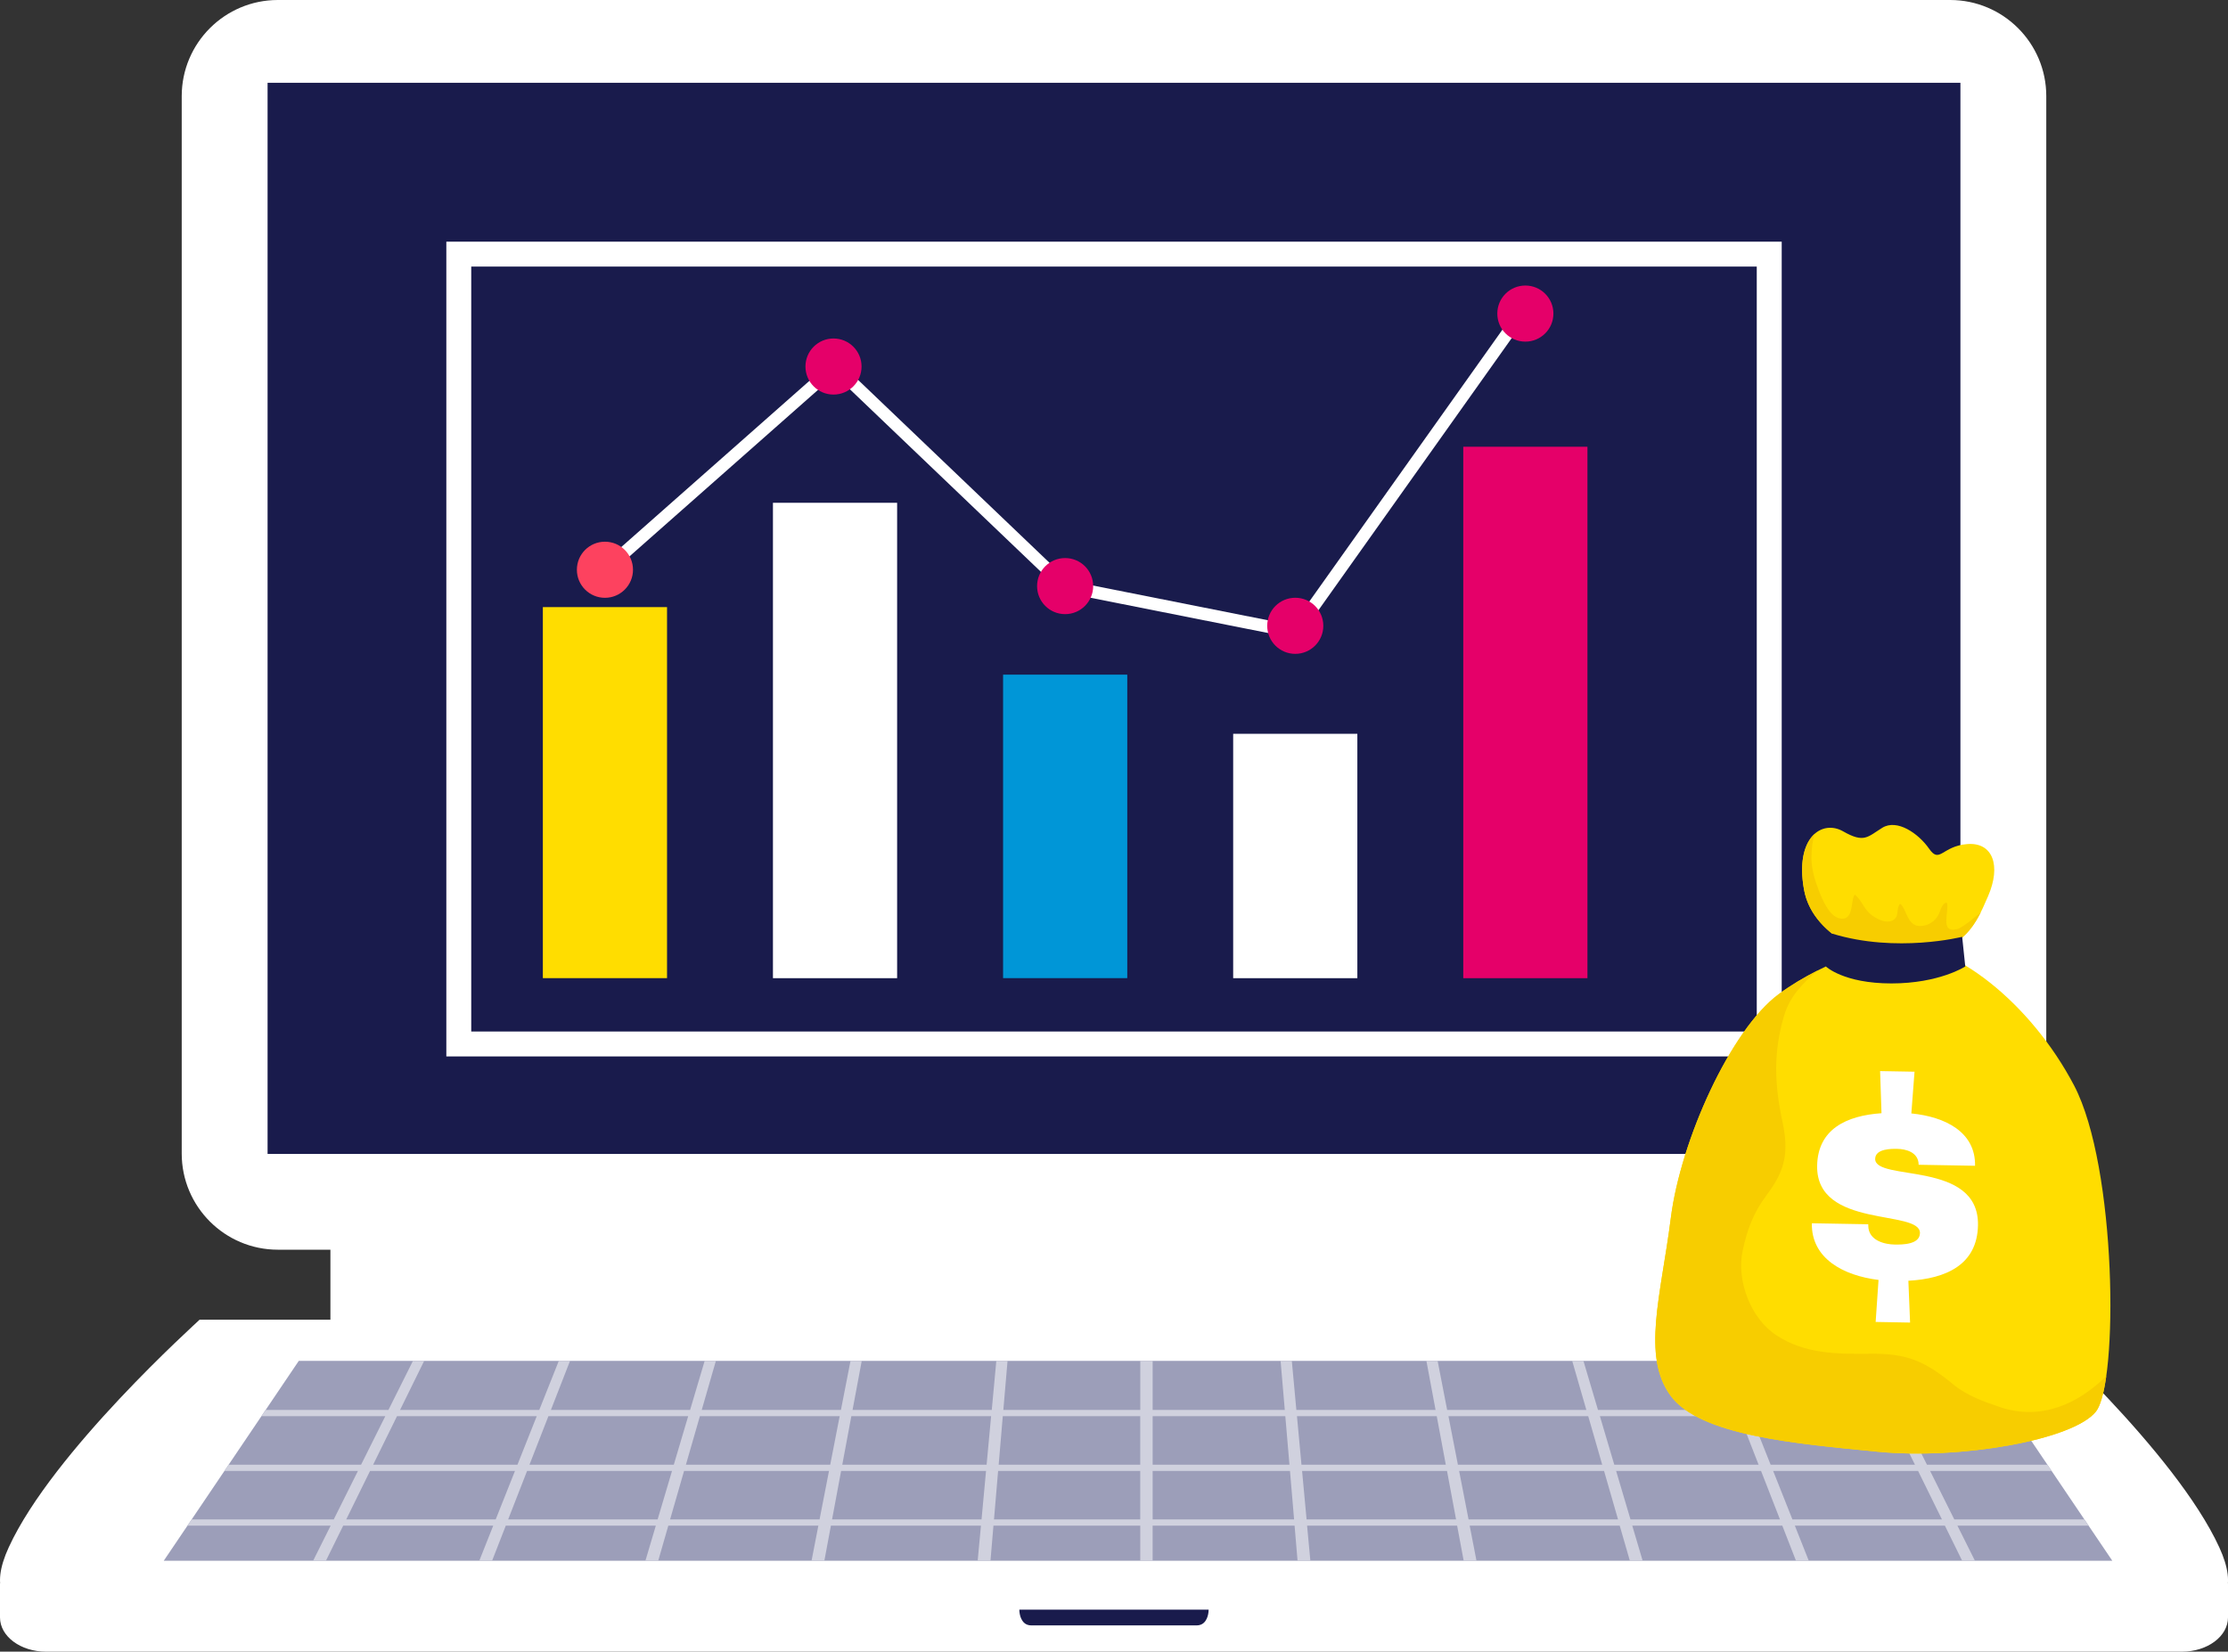 <?xml version="1.0" encoding="UTF-8"?>
<svg id="Layer_2" data-name="Layer 2" xmlns="http://www.w3.org/2000/svg" viewBox="0 0 509.91 378.07">
  <rect x="0" y="0" width="509.91" height="378.07" fill="#333333" stroke="none"/>
  <defs>
    <style>
      .cls-1 {
        fill: #fff;
      }

      .cls-2 {
        fill: #e50069;
      }

      .cls-3 {
        fill: #0096d7;
      }

      .cls-4 {
        fill: #fd425f;
      }

      .cls-5 {
        fill: #9c9eb9;
      }

      .cls-6 {
        fill: #fd0;
      }

      .cls-7 {
        fill: #f7cd00;
      }

      .cls-8 {
        fill: #191b4c;
      }

      .cls-9 {
        fill: #d0d1de;
      }
    </style>
  </defs>
  <g id="Layer_1-2" data-name="Layer 1">
    <g>
      <rect class="cls-1" x="75.62" y="250.03" width="358.66" height="52.66"/>
      <path class="cls-1" d="m63.59,0h382.73c12.14,0,22,9.86,22,22v242.06c0,12.14-9.86,22-22,22H63.59c-12.14,0-22-9.86-22-22V22C41.59,9.86,51.45,0,63.59,0Z"/>
      <rect class="cls-8" x="61.24" y="18.95" width="387.43" height="245.19"/>
      <g>
        <g>
          <path class="cls-1" d="m0,362.42v7.82c0,4.33,4.71,7.83,10.52,7.83h488.87c5.81,0,10.52-3.51,10.52-7.83v-7.82H0Z"/>
          <path class="cls-1" d="m254.96,302.09H45.67c-.71.75-33.61,30.2-43.66,52.08-4.3,9.35-1.49,14.28,6.51,14.28h246.44s246.44,0,246.44,0c8,0,10.81-4.92,6.51-14.27-10.05-21.88-42.95-51.33-43.66-52.08h-209.29Z"/>
          <polygon class="cls-5" points="483.43 357.26 37.48 357.26 68.38 311.51 452.52 311.51 483.43 357.26"/>
          <path class="cls-9" d="m478,349.23l-.97-1.43h-29.76l-5.54-11.1h27.8l-.97-1.43h-27.55l-5.54-11.1h25.6l-.97-1.43h-25.34l-5.61-11.23h-2.57l5.52,11.23h-31.86l-4.47-11.23h-2.57l4.38,11.23h-31.86l-3.33-11.23h-2.57l3.24,11.23h-31.86l-2.18-11.23h-2.57l2.1,11.23h-31.86l-1.04-11.23h-2.57l.96,11.23h-30.24v-11.23h-2.83v11.23h-31.34l.96-11.23h-2.57l-1.04,11.23h-31.86l2.1-11.23h-2.57l-2.19,11.23h-31.86l3.24-11.23h-2.57l-3.33,11.23h-31.86l4.38-11.23h-2.57l-4.47,11.23h-31.86l5.52-11.23h-2.57l-5.61,11.23h-28.1l-.97,1.43h28.35l-5.54,11.1h-30.31l-.97,1.43h30.56l-5.54,11.1h-32.51l-.97,1.43h32.77l-4.01,8.03h2.93l3.95-8.03h34.34l-3.19,8.03h2.93l3.13-8.03h34.34l-2.38,8.03h2.93l2.31-8.03h34.34l-1.56,8.03h2.93l1.5-8.03h34.34l-.75,8.03h2.93l.68-8.03h33.6v8.03h2.83v-8.03h32.49l.68,8.03h2.93l-.75-8.03h34.34l1.5,8.03h2.93l-1.56-8.03h34.34l2.32,8.03h2.93l-2.38-8.03h34.34l3.13,8.03h2.93l-3.19-8.03h34.34l3.95,8.03h2.93l-4.01-8.03h30.01Zm-352.49-25.06h31.99l-3.29,11.1h-33.03l4.33-11.1Zm-34.66,0h31.99l-4.41,11.1h-33.03l5.46-11.1Zm22.6,23.63h-34.21l5.45-11.1h33.17l-4.41,11.1Zm37.06,0h-34.21l4.33-11.1h33.17l-3.29,11.1Zm37.06,0h-34.21l3.2-11.1h33.17l-2.16,11.1Zm2.44-12.53h-33.03l3.2-11.1h31.99l-2.16,11.1Zm34.63,12.53h-34.21l2.07-11.1h33.17l-1.03,11.1Zm1.16-12.53h-33.03l2.07-11.1h31.99l-1.03,11.1Zm35.17,12.53h-33.48l.94-11.1h32.53v11.1Zm0-12.53h-32.41l.94-11.1h31.46v11.1Zm2.83-11.1h30.36l.95,11.1h-31.31v-11.1Zm0,23.63v-11.1h31.43l.94,11.1h-32.37Zm169.01-23.63l5.45,11.1h-33.03l-4.41-11.1h31.99Zm-34.66,0l4.33,11.1h-33.03l-3.29-11.1h31.99Zm-101.32,0h31.99l2.07,11.1h-33.03l-1.03-11.1Zm2.2,23.63l-1.03-11.1h33.17l2.07,11.1h-34.21Zm32.47-23.63h31.99l3.2,11.1h-33.03l-2.16-11.1Zm4.6,23.63l-2.16-11.1h33.17l3.2,11.1h-34.21Zm37.06,0l-3.29-11.1h33.17l4.33,11.1h-34.21Zm37.06,0l-4.41-11.1h33.17l5.46,11.1h-34.21Z"/>
        </g>
        <path class="cls-8" d="m254.95,368.45h-21.66c.01.05-.05,1.91,1.08,3,.42.41,1.02.61,1.64.61h37.88c.61,0,1.21-.2,1.64-.61,1.13-1.09,1.07-2.94,1.08-3h-21.66Z"/>
      </g>
    </g>
    <path class="cls-1" d="m407.76,241.82H102.15V55.32h305.62v186.5Zm-299.91-5.7h294.21V61.02H107.85v175.09Z"/>
    <rect class="cls-2" x="334.89" y="102.26" width="28.42" height="121.65"/>
    <rect class="cls-1" x="282.23" y="167.97" width="28.42" height="55.94"/>
    <rect class="cls-3" x="229.57" y="154.43" width="28.42" height="69.47"/>
    <rect class="cls-1" x="176.9" y="115.09" width="28.42" height="108.82"/>
    <rect class="cls-6" x="124.24" y="138.97" width="28.42" height="84.93"/>
    <polygon class="cls-1" points="297.07 146.26 243.09 135.54 191.08 85.83 139.39 131.49 137.51 129.35 191.15 81.96 244.46 132.9 295.81 143.1 347.94 69.71 350.27 71.35 297.07 146.26"/>
    <path class="cls-4" d="m144.87,130.42c0,3.54-2.87,6.42-6.42,6.42s-6.42-2.87-6.42-6.42,2.87-6.42,6.42-6.42,6.42,2.87,6.42,6.42Z"/>
    <circle class="cls-2" cx="190.76" cy="83.9" r="6.42"/>
    <path class="cls-2" d="m250.19,134.16c0,3.54-2.87,6.42-6.42,6.42s-6.42-2.87-6.42-6.42,2.87-6.42,6.42-6.42,6.42,2.87,6.42,6.42Z"/>
    <path class="cls-2" d="m302.86,143.25c0,3.54-2.87,6.42-6.42,6.42s-6.42-2.87-6.42-6.42,2.87-6.42,6.42-6.42,6.42,2.87,6.42,6.42Z"/>
    <path class="cls-2" d="m355.52,71.78c0,3.54-2.87,6.42-6.42,6.42s-6.42-2.87-6.42-6.42,2.87-6.42,6.42-6.42,6.42,2.87,6.42,6.42Z"/>
    <g>
      <path class="cls-6" d="m432.83,215.71s-14.7,3.68-25.73,11.84c-11.03,8.17-22.46,33.49-24.71,51.25-2.25,17.76-6.74,31.65,0,40.74,6.74,9.09,28.59,10.92,47.37,12.76,18.79,1.84,44.71-2.65,49.92-9.19,5.21-6.53,4.8-55.99-5-74.65-9.8-18.66-27.57-33.16-41.86-32.75Z"/>
      <path class="cls-7" d="m457.87,322.13c-3.78-1.25-7.66-2.63-10.78-5.19-6.69-5.51-10.77-7.15-19.09-7.06-7.61.08-14.97.05-21.51-4.27-5.83-3.85-9.08-12.45-7.68-19.21,1.02-4.92,2.5-8.84,5.53-12.87,4.28-5.69,5.1-9.77,3.58-16.88-1.82-8.5-2.09-15.76.4-24.18,1.29-4.35,4.32-7.51,7.74-10.35-3.02,1.52-6.12,3.33-8.96,5.44-11.03,8.17-22.46,33.49-24.71,51.25-2.25,17.76-6.74,31.65,0,40.74,6.74,9.09,28.59,10.92,47.37,12.76,18.79,1.84,44.71-2.65,49.92-9.19,1.01-1.27,1.81-4.17,2.37-8.13-6.52,6.45-14.98,10.19-24.19,7.14Z"/>
      <path class="cls-6" d="m430.79,219.39s-15.77-3.83-17.92-15.77c-2.14-11.95,4.13-16.08,8.96-13.32,4.82,2.76,5.59,1.27,8.96-.82,3.37-2.09,8.27,1.28,10.72,4.8,2.45,3.52,2.91-.61,8.73-1.07,5.82-.46,7.81,4.9,4.75,11.95-3.06,7.04-5.97,14.55-24.2,14.24Z"/>
      <path class="cls-7" d="m447.89,212.67c-4.09,1.05-1.67-4.23-2.33-6.06-1.07.05-1.47,1.83-1.82,2.6-.77,1.66-2.5,2.78-4.34,2.76-2.55-.03-2.9-2.81-3.99-4.52-.46-.72-.67-.69-.95.17-.31.95-.01,2.06-.9,2.8-1.63,1.37-4.35-.19-5.61-1.28-1.38-1.2-1.96-3.17-3.43-4.34-.27.28-.38.65-.46,1.03-.37,1.72-.26,4.99-3.06,4.39-2.37-.51-3.97-4.39-4.73-6.36-.88-2.27-1.71-4.99-1.7-7.44,0-1.07.07-2.1.21-3.14.08-.6.29-1.91.58-2.41h-.02c-2.27,1.99-3.64,6.2-2.46,12.77,1.82,10.16,13.51,14.45,16.96,15.5.6.18,1.23.28,1.86.28,14.36.04,18.82-4.96,21.63-10.6,0,0-.02.02-.03.03,0,0-3.95,3.47-5.42,3.85Z"/>
      <path class="cls-1" d="m437.44,254.87c7.73.76,14.72,4.24,14.58,11.98l-12.91-.23c-.02-2.93-3.01-3.61-4.89-3.64-1.19-.02-5.02-.09-5.06,2.28-.09,5.3,23.8.21,23.53,15.21-.16,9-7.27,12.23-15.93,12.7l.39,9.57-7.88-.14.66-9.62c-8.01-.98-15.41-4.88-15.26-12.97l12.91.23v.28c0,3.56,3.96,4.33,5.99,4.36,1.96.04,5.8-.03,5.84-2.62.1-5.51-23.78-.91-23.53-15.42.15-8.37,6.7-11.47,14.73-12.02l-.32-9.64,7.88.14-.73,9.55Z"/>
      <path class="cls-8" d="m419.3,213.71l-1.42,7.52s4.03,3.88,15,3.88,16.9-3.88,16.9-3.88l-.71-6.79s-15.01,3.8-29.76-.73Z"/>
    </g>
  </g>
</svg>